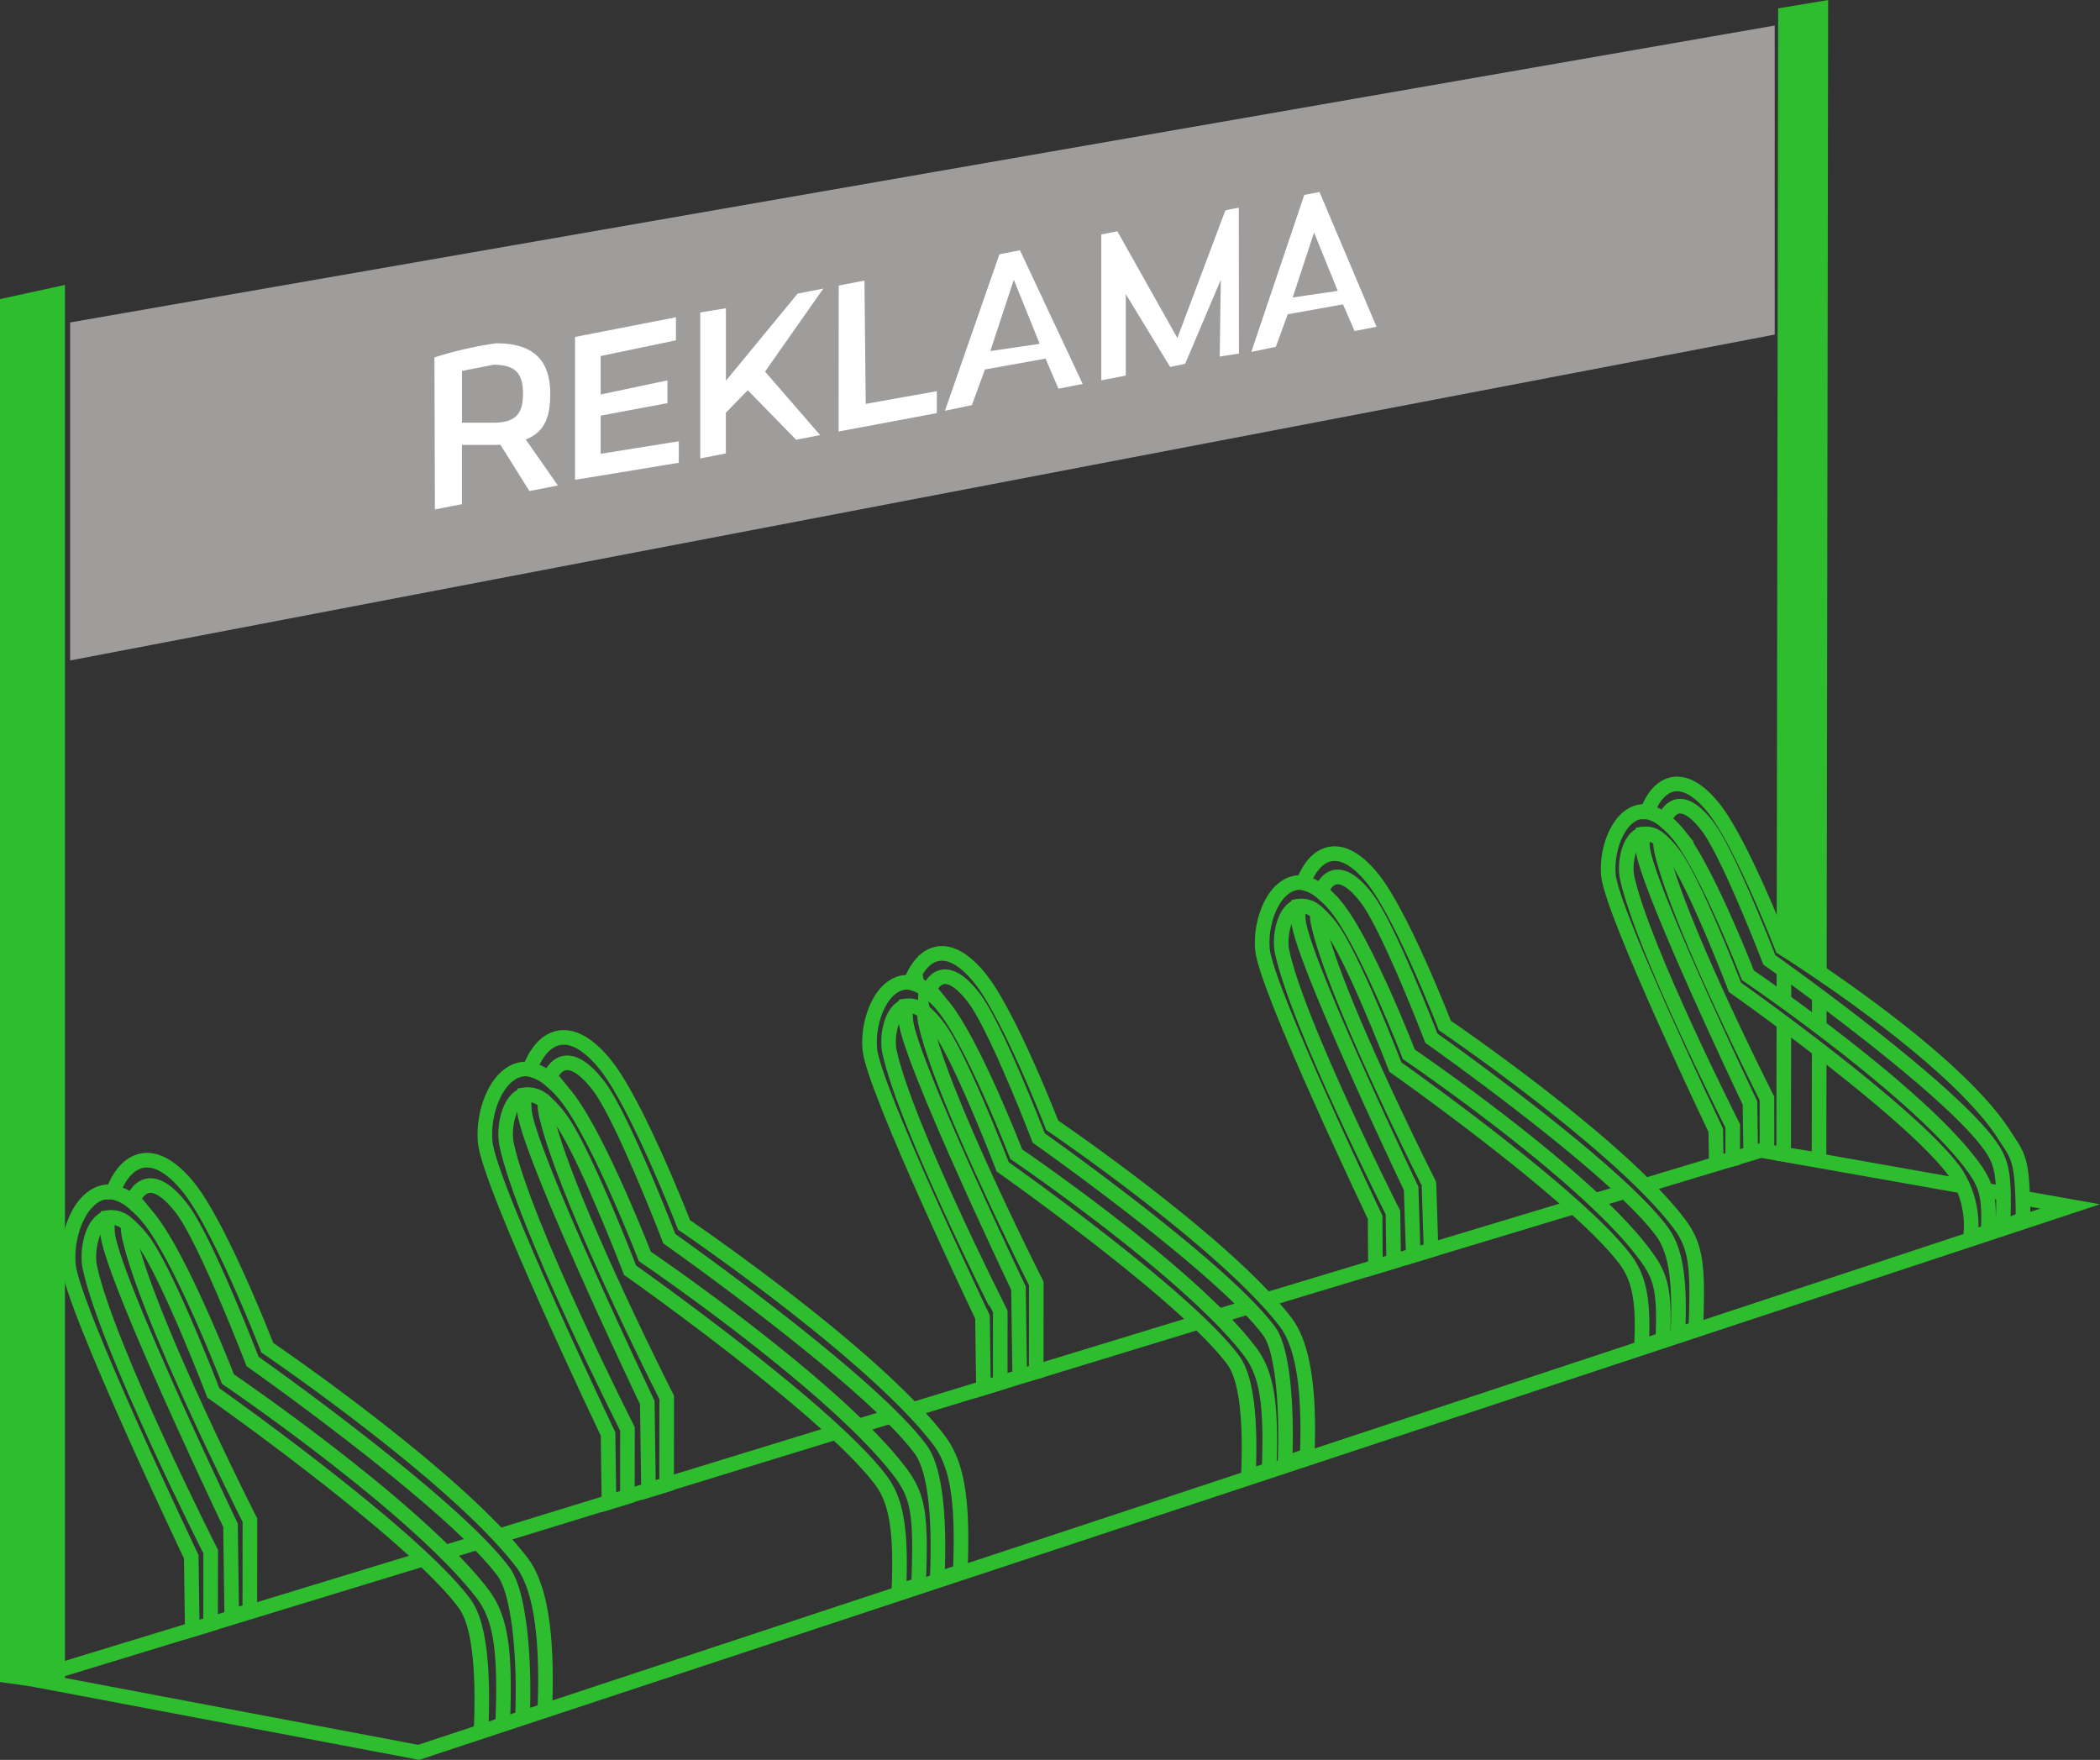 <svg xmlns="http://www.w3.org/2000/svg" width="143.683" height="120.397" viewBox="0 0 143.683 120.397"><rect x="0" y="0" width="143.683" height="120.397" fill="#333333" stroke="none"/><g transform="translate(0.5 0.591)"><g transform="translate(4.155 78.786)"><path d="M116.015,221.367c.188-4.845-.054-7.222-1.394-8.966-4.583-5.96-17.4-14.665-17.4-14.665s-3.212-8.3-5.414-11a7.441,7.441,0,0,0-.99-1.019" transform="translate(-86.277 -182.763)" fill="none" stroke="#2ebd2e" stroke-miterlimit="10" stroke-width="1"/><path d="M90,188.442c.056.046.114.1.172.149A7.056,7.056,0,0,1,91,189.5c1.653,2.153,4.838,10.456,4.838,10.456s13.648,9.612,17.193,14.41c1.02,1.38,1.306,4.562,1.123,8.764" transform="translate(-85.896 -184.037)" fill="none" stroke="#2ebd2e" stroke-miterlimit="10" stroke-width="1"/><path d="M85.163,184.207c-1.893-.071-3.062,2.749-2.864,4.98.258,2.915,8.409,19.991,8.409,19.991l.069,4.984,1.254-.383.006-4.95s-7.1-14-8.269-19.456c-.237-1.1.141-3.123,1.217-3.395" transform="translate(-82.277 -182.053)" fill="none" stroke="#2ebd2e" stroke-miterlimit="10" stroke-width="1"/><path d="M117.607,217.707c.188-4.845-.254-8.319-1.594-10.063-4.583-5.96-17.4-14.666-17.4-14.666s-3.212-8.3-5.414-11c-2.513-3.08-4.378-1.78-5.146.363a3.112,3.112,0,0,1,1.328.655c.486-1.228,1.589-1.87,3.386.47,1.654,2.153,4.838,10.455,4.838,10.455s13.648,9.612,17.193,14.41c1.02,1.38,1.458,5.776,1.275,9.978" transform="translate(-84.982 -180.158)" fill="none" stroke="#2ebd2e" stroke-miterlimit="10" stroke-width="1"/><path d="M87.349,187.511a6.378,6.378,0,0,0,0,1.057c.259,2.915,8.409,19.99,8.409,19.99l.086,6.23,1.236-.379.007-6.2s-7.1-13.995-8.269-19.456a3.476,3.476,0,0,1-.068-.761A1.619,1.619,0,0,0,87.349,187.511Z" transform="translate(-84.642 -183.586)" fill="none" stroke="#2ebd2e" stroke-miterlimit="10" stroke-width="1"/></g><g transform="translate(32.671 70.387)"><path d="M143.63,171.373c.056.046.114.1.172.149a7.023,7.023,0,0,1,.818.911c1.654,2.153,4.838,10.455,4.838,10.455s13.648,9.612,17.193,14.411c1.02,1.38,1.38,3.343,1.2,7.545l1.348-.413c.188-4.845.008-6.081-1.332-7.824-4.583-5.96-17.4-14.665-17.4-14.665s-3.212-8.3-5.414-11a7.5,7.5,0,0,0-.99-1.019" transform="translate(-139.521 -166.968)" fill="none" stroke="#2ebd2e" stroke-miterlimit="10" stroke-width="1"/><path d="M138.788,168.413c-1.893-.071-3.062,2.748-2.864,4.98.258,2.915,8.409,19.99,8.409,19.99l.065,4.675,1.259-.384.005-4.64s-7.1-13.995-8.269-19.456c-.237-1.1.141-3.122,1.217-3.394" transform="translate(-135.902 -166.259)" fill="none" stroke="#2ebd2e" stroke-miterlimit="10" stroke-width="1"/><path d="M169.638,191.85c-4.583-5.96-17.4-14.666-17.4-14.666s-3.212-8.3-5.414-11c-2.513-3.081-4.378-1.78-5.146.363a3.111,3.111,0,0,1,1.328.654c.485-1.227,1.589-1.87,3.386.471,1.654,2.153,4.839,10.455,4.839,10.455s13.648,9.612,17.193,14.41c1.02,1.38,1.318,4.7,1.135,8.9l1.581-.523C171.329,196.073,170.978,193.593,169.638,191.85Z" transform="translate(-138.607 -164.363)" fill="none" stroke="#2ebd2e" stroke-miterlimit="10" stroke-width="1"/><path d="M140.974,171.717a6.433,6.433,0,0,0,0,1.057c.259,2.915,8.409,19.991,8.409,19.991l.083,6,1.239-.379.007-5.971s-7.1-13.995-8.269-19.456a3.512,3.512,0,0,1-.068-.762A1.618,1.618,0,0,0,140.974,171.717Z" transform="translate(-138.267 -167.792)" fill="none" stroke="#2ebd2e" stroke-miterlimit="10" stroke-width="1"/></g><g transform="translate(58.99 64.634)"><path d="M192.484,159.973c.052.043.1.088.158.137a6.444,6.444,0,0,1,.75.836c1.517,1.974,4.438,9.589,4.438,9.589s12.517,8.815,15.768,13.216c.935,1.266,1.209,4.122,1.041,7.976l1.416-.468c.173-4.443-.115-6.544-1.344-8.143-4.2-5.466-15.956-13.45-15.956-13.45s-2.946-7.608-4.966-10.084a6.844,6.844,0,0,0-.907-.935" transform="translate(-188.715 -155.933)" fill="none" stroke="#2ebd2e" stroke-miterlimit="10" stroke-width="1"/><path d="M188.043,157.257c-1.736-.065-2.809,2.521-2.627,4.567.237,2.674,7.712,18.334,7.712,18.334l.067,4.85,1.146-.35.005-4.82S187.84,167,186.763,161.994c-.217-1.012.129-2.864,1.116-3.113" transform="translate(-185.396 -155.282)" fill="none" stroke="#2ebd2e" stroke-miterlimit="10" stroke-width="1"/><path d="M216.336,178.752c-4.2-5.466-15.956-13.45-15.956-13.45s-2.946-7.608-4.965-10.084c-2.3-2.826-4.015-1.632-4.72.333a2.856,2.856,0,0,1,1.217.6c.446-1.126,1.458-1.715,3.106.431,1.517,1.974,4.438,9.589,4.438,9.589s12.517,8.815,15.769,13.216c.935,1.266,1.243,5.22,1.075,9.074l1.527-.566C218,183.452,217.566,180.351,216.336,178.752Z" transform="translate(-187.877 -153.543)" fill="none" stroke="#2ebd2e" stroke-miterlimit="10" stroke-width="1"/><path d="M190.048,160.287a5.9,5.9,0,0,0,0,.969c.237,2.674,7.712,18.334,7.712,18.334l.083,6.007,1.129-.286.007-6.041s-6.508-12.835-7.584-17.844a3.225,3.225,0,0,1-.062-.7A1.486,1.486,0,0,0,190.048,160.287Z" transform="translate(-187.565 -156.688)" fill="none" stroke="#2ebd2e" stroke-miterlimit="10" stroke-width="1"/></g><g transform="translate(85.856 57.81)"><path d="M243.007,147.14c.052.043.1.088.158.137a6.468,6.468,0,0,1,.75.835c1.517,1.974,4.438,9.589,4.438,9.589s12.516,8.814,15.767,13.215c.935,1.266,1.236,2.856,1.071,5.914l1.459-.487c.169-3.647-.189-4.464-1.418-6.062-4.2-5.466-15.955-13.45-15.955-13.45s-2.946-7.608-4.965-10.084a6.842,6.842,0,0,0-.908-.935" transform="translate(-239.238 -143.1)" fill="none" stroke="#2ebd2e" stroke-miterlimit="10" stroke-width="1"/><path d="M238.566,144.425c-1.736-.065-2.808,2.52-2.626,4.567.237,2.673,7.711,18.333,7.711,18.333l.02,3.393,1.247-.381L244.87,167s-6.507-12.834-7.584-17.843c-.217-1.013.129-2.864,1.116-3.113" transform="translate(-235.92 -142.449)" fill="none" stroke="#2ebd2e" stroke-miterlimit="10" stroke-width="1"/><path d="M266.857,165.918c-4.2-5.466-15.955-13.45-15.955-13.45s-2.946-7.608-4.965-10.084c-2.3-2.825-4.015-1.632-4.72.333a2.854,2.854,0,0,1,1.218.6c.445-1.126,1.458-1.715,3.105.431,1.517,1.974,4.438,9.588,4.438,9.588s12.516,8.815,15.768,13.215c.935,1.266,1.271,3.208,1.1,7.061l1.226-.405C268.247,168.766,268.087,167.517,266.857,165.918Z" transform="translate(-238.4 -140.711)" fill="none" stroke="#2ebd2e" stroke-miterlimit="10" stroke-width="1"/><path d="M240.571,147.454a5.9,5.9,0,0,0,0,.969c.237,2.673,7.712,18.333,7.712,18.333l.146,4.585,1.216-.371-.144-4.533S243,153.6,241.918,148.594a3.227,3.227,0,0,1-.061-.7A1.487,1.487,0,0,0,240.571,147.454Z" transform="translate(-238.088 -143.855)" fill="none" stroke="#2ebd2e" stroke-miterlimit="10" stroke-width="1"/></g><g transform="translate(109.526 53.042)"><path d="M287.185,137.871c.049.04.1.083.15.13a6.17,6.17,0,0,1,.715.8c1.445,1.881,4.227,9.135,4.227,9.135s11.925,8.4,15.023,12.591a6.584,6.584,0,0,1,1.09,4.512l1.211-.359c.1-2.472-.07-3.234-1.242-4.757-4-5.208-15.2-12.814-15.2-12.814s-2.807-7.249-4.731-9.608a6.565,6.565,0,0,0-.865-.891" transform="translate(-283.595 -134.021)" fill="none" stroke="#2ebd2e" stroke-miterlimit="10" stroke-width="1"/><path d="M282.955,135.284c-1.654-.062-2.676,2.4-2.5,4.351.225,2.547,7.347,17.467,7.347,17.467l.031,2.24,1.128-.279,0-2.266s-6.2-12.228-7.226-17c-.207-.965.123-2.728,1.064-2.966" transform="translate(-280.433 -133.402)" fill="none" stroke="#2ebd2e" stroke-miterlimit="10" stroke-width="1"/><path d="M309.909,155.762c-3.536-5.537-15.2-12.814-15.2-12.814s-2.807-7.248-4.731-9.607c-2.2-2.692-3.825-1.555-4.5.317a2.727,2.727,0,0,1,1.16.572c.424-1.073,1.388-1.634,2.959.411,1.445,1.881,4.228,9.136,4.228,9.136s11.925,8.4,15.022,12.591c.891,1.206,1.119,2.029.959,5.7l1.385-.546C311.157,157.287,310.881,157.284,309.909,155.762Z" transform="translate(-282.796 -131.745)" fill="none" stroke="#2ebd2e" stroke-miterlimit="10" stroke-width="1"/><path d="M293.37,159.885l0-3.629s-6.2-12.228-7.226-17a3.1,3.1,0,0,1-.058-.665,1.416,1.416,0,0,0-1.225-.42,5.567,5.567,0,0,0,0,.924c.226,2.547,7.347,17.467,7.347,17.467l.048,3.463" transform="translate(-282.499 -134.741)" fill="none" stroke="#2ebd2e" stroke-miterlimit="10" stroke-width="1"/></g><path d="M74.463,69.461l3.444-.752v95.016l-3.444-.493Z" transform="translate(-74.463 -49.187)" fill="#2ebd2e" stroke="#2ebd2e" stroke-miterlimit="10" stroke-width="1"/><path d="M303.065,96.319l.1-63.916L305.585,32l-.1,65.916" transform="translate(-181.504 -31.996)" fill="#2ebd2e" stroke="#2ebd2e" stroke-miterlimit="10" stroke-width="1"/><line y1="2.075" x2="0.003" transform="translate(121.555 65.789)" fill="none" stroke="#2ebd2e" stroke-miterlimit="10" stroke-width="1"/><path d="M305.455,164.446l-.012,7.547-2.42-.39.014-8.842" transform="translate(-181.484 -93.226)" fill="none" stroke="#2ebd2e" stroke-miterlimit="10" stroke-width="1"/><line x1="0.003" y2="1.971" transform="translate(123.973 67.564)" fill="none" stroke="#2ebd2e" stroke-miterlimit="10" stroke-width="1"/><path d="M199.115,35.289V55.423L83.488,77.526v-22.1Z" transform="translate(-78.689 -33.538)" fill="#9f9c9c" stroke="#9f9c9c" stroke-miterlimit="10" stroke-width="1"/><line x2="1.031" y2="0.183" transform="translate(135.418 80.847)" fill="none" stroke="#2ebd2e" stroke-miterlimit="10" stroke-width="1"/><path d="M285.48,181.238l7.773-2.347,13.74,2.434" transform="translate(-173.27 -100.779)" fill="none" stroke="#2ebd2e" stroke-miterlimit="10" stroke-width="1"/><line y1="0.636" x2="2.107" transform="translate(108.565 80.924)" fill="none" stroke="#2ebd2e" stroke-miterlimit="10" stroke-width="1"/><line y1="6.296" x2="20.856" transform="translate(86.246 82.002)" fill="none" stroke="#2ebd2e" stroke-miterlimit="10" stroke-width="1"/><path d="M230.1,199.652l2.143-.654.163-.05" transform="translate(-147.338 -110.17)" fill="none" stroke="#2ebd2e" stroke-miterlimit="10" stroke-width="1"/><line y1="5.967" x2="19.536" transform="translate(62.07 89.835)" fill="none" stroke="#2ebd2e" stroke-miterlimit="10" stroke-width="1"/><line y1="0.627" x2="2.054" transform="translate(58.363 96.307)" fill="none" stroke="#2ebd2e" stroke-miterlimit="10" stroke-width="1"/><line y1="7.112" x2="23.149" transform="translate(33.534 97.405)" fill="none" stroke="#2ebd2e" stroke-miterlimit="10" stroke-width="1"/><line y1="0.61" x2="1.996" transform="translate(30.083 104.962)" fill="none" stroke="#2ebd2e" stroke-miterlimit="10" stroke-width="1"/><line y1="7.56" x2="24.752" transform="translate(3.586 106.105)" fill="none" stroke="#2ebd2e" stroke-miterlimit="10" stroke-width="1"/><path d="M214.174,185.084l3.026.536-113,37.349-26.338-4.983" transform="translate(-76.054 -103.678)" fill="none" stroke="#2ebd2e" stroke-miterlimit="10" stroke-width="1"/><g transform="translate(29.222 22.898)"><path d="M135.917,85.162l-1.986-3.169a3.432,3.432,0,0,1-.384.014H131.3l0,4.054-1.848.359-.033-10.4a26.178,26.178,0,0,1,4.194-.963c2.668-.019,3.729,1.243,3.729,3.446,0,1.506-.325,2.608-1.675,3.134l2.2,3.145Zm-2.455-8.641-2.16.426v3.539h2.16c1.62,0,2.016-.732,2.016-1.982S135.082,76.521,133.462,76.521Z" transform="translate(-129.417 -75.058)" fill="#fff"/></g><g transform="translate(38.845 21.113)"><path d="M154.612,80.184v1.473l-7.1,1.165V73.048l6.905-1.348,0,1.578-5.151,1.074v2.631l4.57-.966v1.558l-4.57.856v2.61Z" transform="translate(-147.513 -71.7)" fill="#fff"/></g><g transform="translate(47.404 19.152)"><path d="M166.868,74.965l-1.5,1.541,0,2.785-1.752.341,0-9.987,1.757-.286v4.955l4.911-5.962,1.752-.341-3.986,5.681,3.768,4.342-1.643.32Z" transform="translate(-163.609 -68.012)" fill="#fff"/></g><g transform="translate(56.878 18.602)"><path d="M181.432,67.322l1.762-.343.086,8.436,4.866-.867v1.5l-6.72,1.259Z" transform="translate(-181.425 -66.979)" fill="#fff"/></g><g transform="translate(64.155 16.531)"><path d="M201.992,70.495l-4.147.744-.893,2.441-1.842.384,3.725-10.706,1.408-.274,4.29,9.146-1.659.323Zm-.4-1.012L199.82,65.1l-1.606,4.879Z" transform="translate(-195.11 -63.084)" fill="#fff"/></g><g transform="translate(85.115 12.541)"><path d="M240.8,63.271l-3.781.678-.815,2.226-1.679.35,3.626-10.742,1.042-.2,3.9,9.222-1.5.292Zm-.361-.923-1.619-3.992L237.357,62.8Z" transform="translate(-234.526 -55.581)" fill="#fff"/></g><g transform="translate(74.85 13.616)"><path d="M223.326,67.788l.075-5.252-2.44,5.747-1.027.214L216.9,63.516l0,5.572-1.677.326V59.433l1.1-.215,4.106,7.3,3.287-8.738.915-.178.013,9.979Z" transform="translate(-215.223 -57.601)" fill="#fff"/></g></g></svg>
